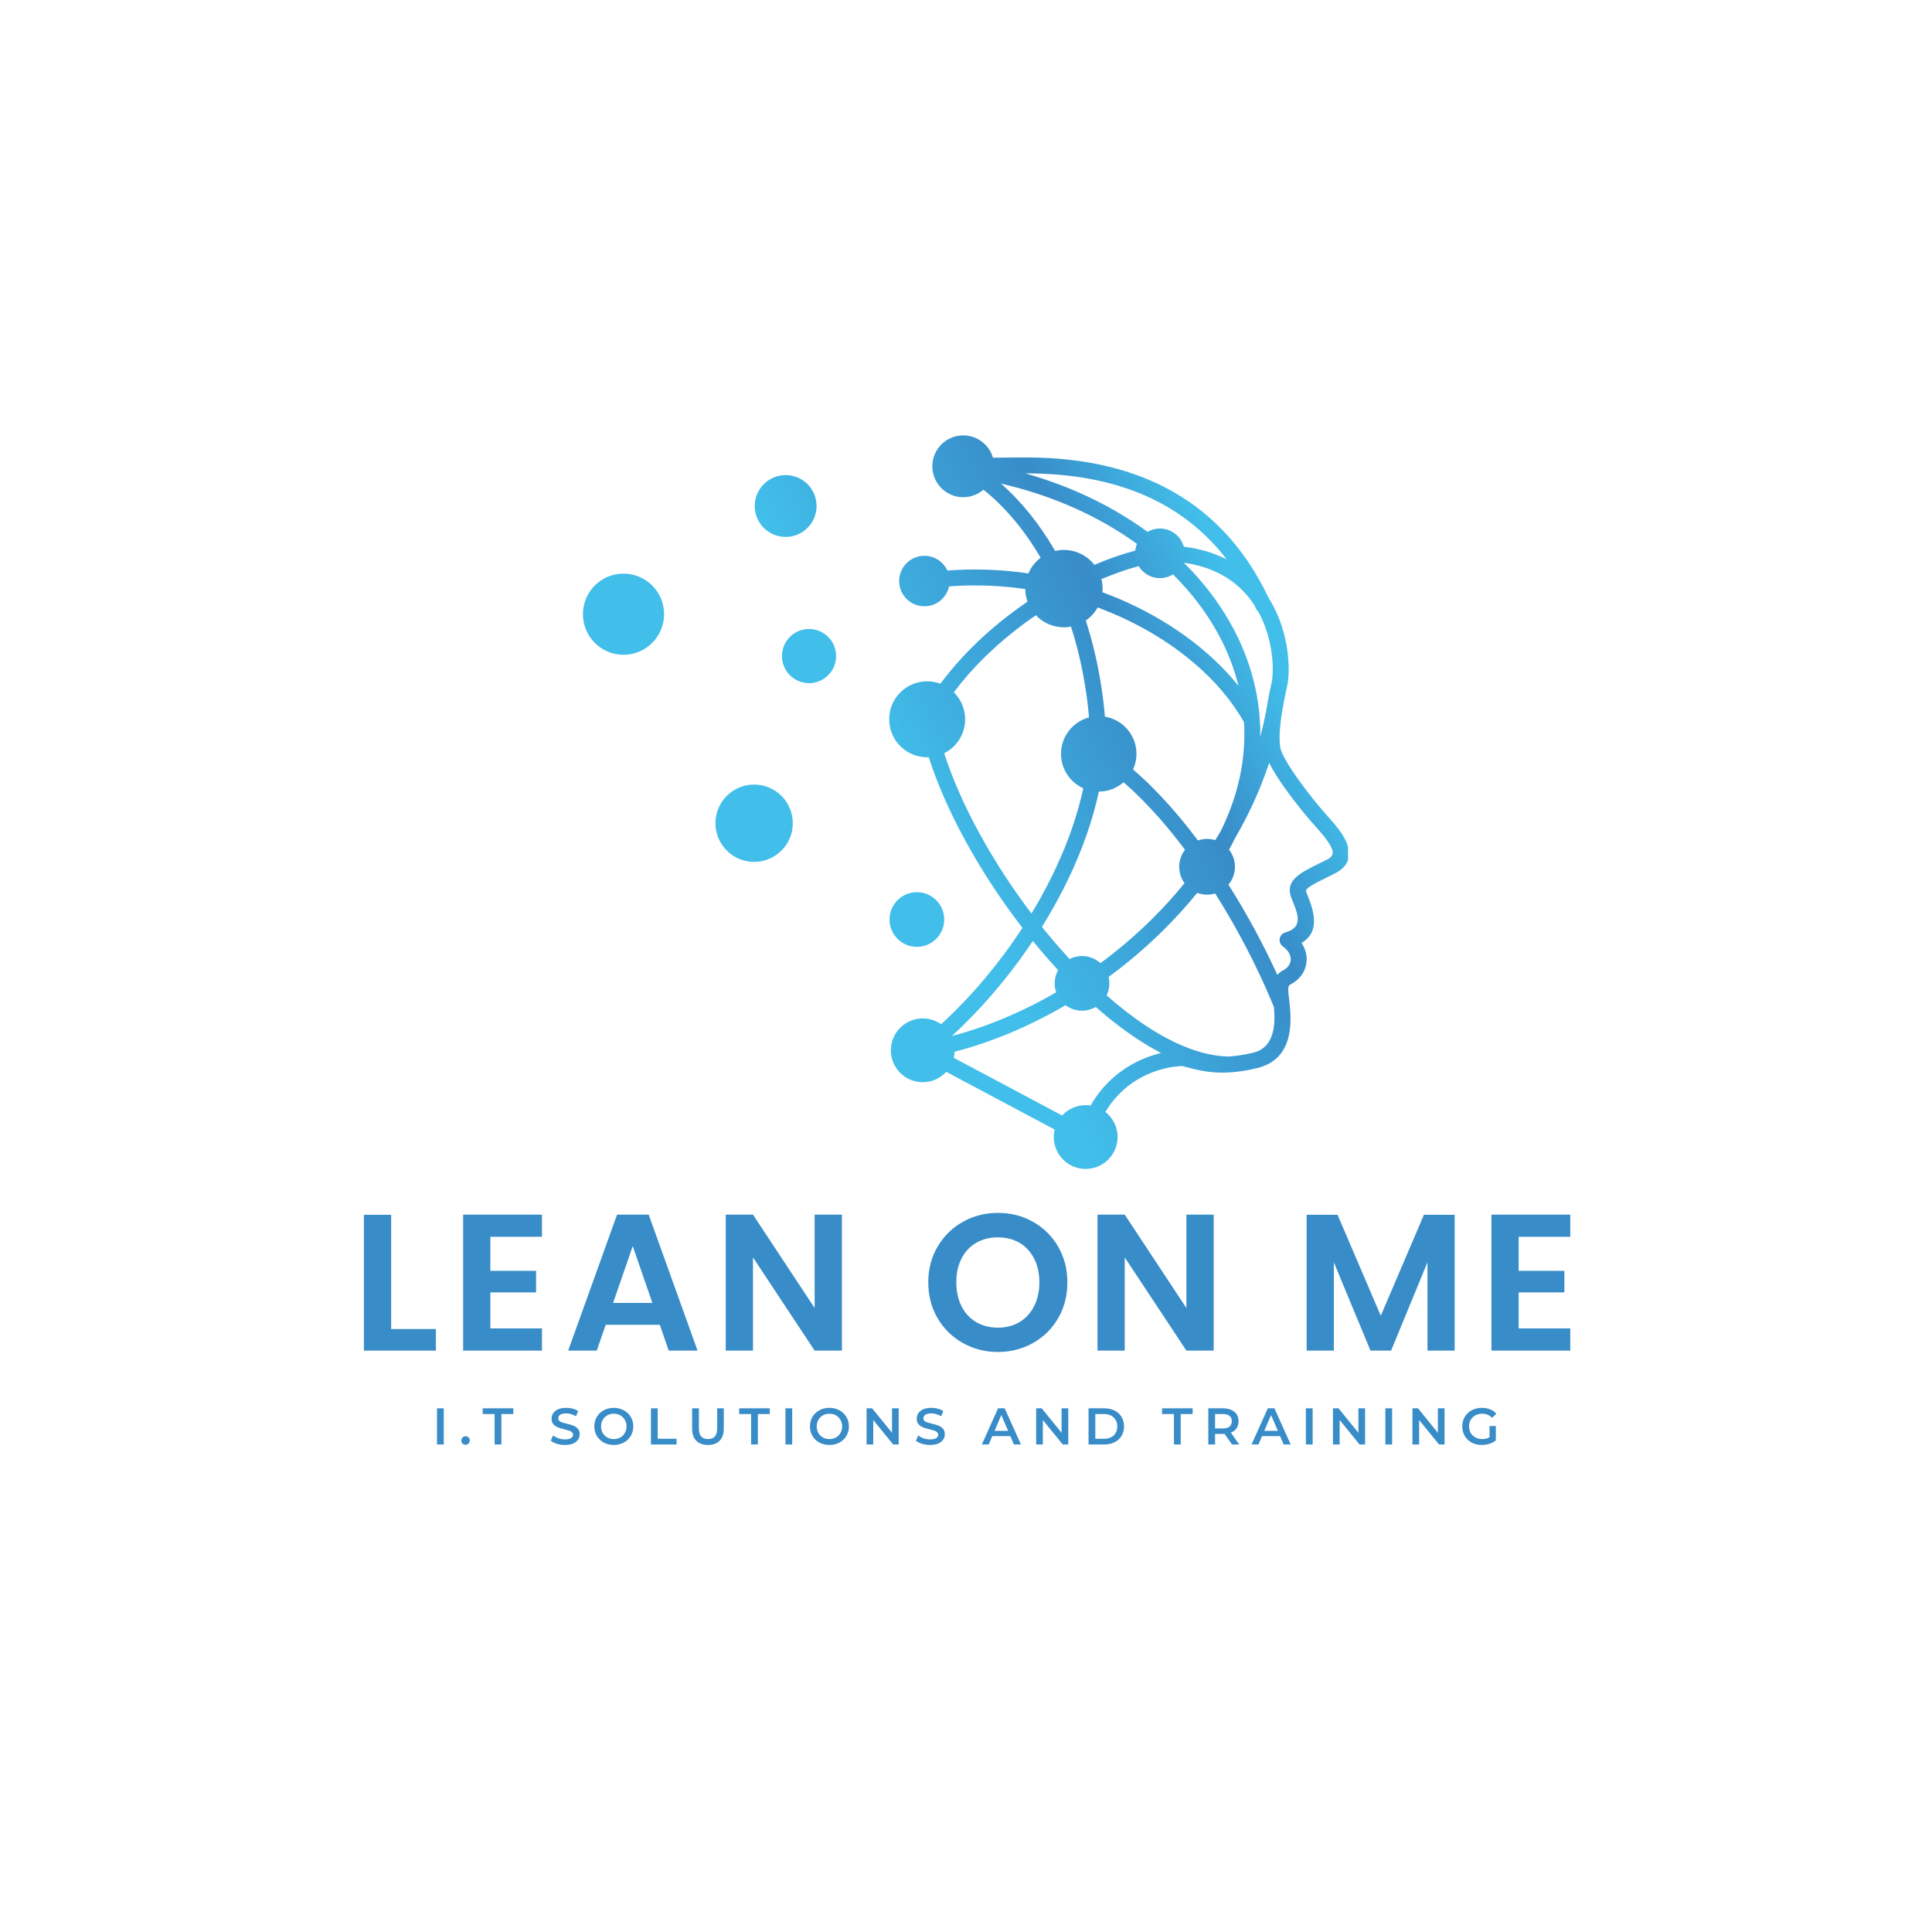 <svg xmlns="http://www.w3.org/2000/svg" xmlns:xlink="http://www.w3.org/1999/xlink" width="500" zoomAndPan="magnify" viewBox="0 0 375 375" height="500" preserveAspectRatio="xMidYMid meet" version="1.0"><defs><g/><clipPath id="d26a895211"><path d="M 113.148 84.48 L 261.648 84.48 L 261.648 226.98 L 113.148 226.98 Z M 113.148 84.48 " clip-rule="nonzero"/></clipPath><clipPath id="eb9697334c"><path d="M 152.496 92.215 C 155.812 92.215 158.496 94.902 158.496 98.215 C 158.496 101.531 155.812 104.219 152.496 104.219 C 149.18 104.219 146.492 101.531 146.492 98.215 C 146.492 94.902 149.18 92.215 152.496 92.215 Z M 157.031 122.086 C 159.934 122.086 162.289 124.441 162.289 127.344 C 162.289 130.246 159.934 132.602 157.031 132.602 C 154.129 132.602 151.777 130.246 151.777 127.344 C 151.777 124.441 154.129 122.086 157.031 122.086 Z M 121.02 111.34 C 125.371 111.34 128.898 114.867 128.898 119.215 C 128.898 123.566 125.371 127.094 121.02 127.094 C 116.672 127.094 113.148 123.566 113.148 119.215 C 113.148 114.867 116.672 111.34 121.02 111.34 Z M 177.965 173.172 C 175.035 173.172 172.66 175.547 172.66 178.477 C 172.66 181.406 175.035 183.781 177.965 183.781 C 180.895 183.781 183.273 181.406 183.273 178.477 C 183.273 175.547 180.895 173.172 177.965 173.172 Z M 146.375 152.281 C 150.523 152.281 153.883 155.645 153.883 159.789 C 153.883 163.934 150.523 167.293 146.375 167.293 C 142.23 167.293 138.871 163.934 138.871 159.789 C 138.871 155.645 142.23 152.281 146.375 152.281 Z M 221.02 109.887 C 218.75 110.492 216.312 111.34 213.785 112.41 C 213.934 113 214.012 113.617 214.012 114.25 C 214.012 114.488 214.004 114.723 213.98 114.953 C 214.211 115.035 214.441 115.121 214.668 115.211 C 215.488 115.52 216.297 115.844 217.09 116.18 C 226.793 120.281 234.914 126.301 240.391 133.121 C 239.555 129.723 238.27 126.43 236.586 123.289 C 234.312 119.055 231.309 115.086 227.684 111.488 C 226.941 111.949 226.074 112.215 225.141 112.215 C 223.395 112.215 221.859 111.281 221.02 109.887 Z M 194.297 93.871 C 198.289 97.383 201.836 101.809 204.805 106.938 C 205.352 106.812 205.922 106.746 206.508 106.746 C 208.91 106.746 211.051 107.875 212.426 109.637 C 215.191 108.453 217.867 107.523 220.359 106.867 C 220.406 106.41 220.523 105.977 220.688 105.57 C 219.871 104.98 219.039 104.406 218.184 103.844 C 211.441 99.438 203.523 96.039 194.777 93.984 Z M 200.207 177.309 C 201.438 175.277 202.598 173.207 203.664 171.102 C 204.152 170.145 204.621 169.18 205.066 168.211 C 207.379 163.219 209.172 158.094 210.262 153.004 C 207.715 151.855 205.941 149.297 205.941 146.324 C 205.941 142.934 208.242 140.086 211.367 139.25 C 211.332 138.75 211.289 138.254 211.238 137.762 C 210.812 133.75 210.117 129.871 209.18 126.172 C 209.094 125.832 209.008 125.496 208.918 125.16 C 208.598 123.965 208.254 122.785 207.883 121.629 C 207.438 121.715 206.977 121.758 206.508 121.758 C 204.363 121.758 202.43 120.859 201.062 119.418 C 200.75 119.629 200.441 119.848 200.129 120.066 C 199.73 120.344 199.336 120.633 198.941 120.918 C 193.82 124.68 189 129.211 185.148 134.379 C 186.496 135.715 187.332 137.566 187.332 139.613 C 187.332 142.496 185.676 144.992 183.266 146.203 L 183.289 146.281 C 186.531 156.27 192.695 167.414 200.207 177.309 Z M 235.887 163.07 C 236.258 162.48 236.617 161.883 236.969 161.281 C 239.215 156.715 240.594 152.152 241.191 147.676 C 241.426 145.883 241.539 144.102 241.531 142.336 C 241.527 141.621 241.508 140.906 241.465 140.199 C 241.164 139.66 240.848 139.129 240.512 138.598 C 235.551 130.738 226.793 123.633 215.891 119.027 C 214.965 118.633 214.02 118.262 213.062 117.906 C 212.496 118.918 211.703 119.789 210.75 120.441 C 211.402 122.465 211.984 124.547 212.488 126.68 C 213.023 128.949 213.473 131.273 213.828 133.652 C 214.02 134.898 214.176 136.16 214.312 137.434 C 214.371 137.988 214.418 138.543 214.457 139.098 C 217.934 139.668 220.586 142.684 220.586 146.324 C 220.586 147.402 220.352 148.43 219.93 149.355 C 222.367 151.445 224.797 153.875 227.184 156.566 C 228.34 157.875 229.492 159.25 230.625 160.676 C 231.262 161.477 231.895 162.297 232.523 163.129 C 233.078 162.938 233.672 162.832 234.293 162.832 C 234.848 162.832 235.383 162.914 235.887 163.07 Z M 205.379 188.297 C 204.625 187.48 203.875 186.648 203.137 185.801 C 202.297 184.844 201.473 183.863 200.656 182.867 L 200.477 182.641 C 200.195 183.059 199.914 183.473 199.633 183.883 C 195.184 190.348 190.066 196.23 184.758 201.09 C 191.375 199.367 198.285 196.496 205.004 192.602 C 204.816 192.059 204.715 191.477 204.715 190.871 C 204.715 189.938 204.957 189.059 205.379 188.297 Z M 230.008 164.938 C 228.363 162.75 226.684 160.68 224.984 158.746 C 222.703 156.164 220.391 153.836 218.082 151.836 C 216.801 152.957 215.121 153.637 213.289 153.645 C 212.055 159.398 209.977 165.168 207.293 170.742 C 207.012 171.328 206.723 171.91 206.426 172.492 C 205.145 175.016 203.738 177.492 202.238 179.906 C 202.445 180.168 202.652 180.426 202.859 180.68 C 203.715 181.727 204.582 182.758 205.461 183.766 C 206.168 184.574 206.879 185.367 207.598 186.148 C 208.324 185.773 209.148 185.562 210.02 185.562 C 211.398 185.562 212.656 186.09 213.598 186.949 C 215.184 185.777 216.746 184.543 218.277 183.25 C 220.059 181.746 221.801 180.16 223.488 178.5 C 225.742 176.277 227.895 173.914 229.918 171.426 C 229.266 170.531 228.883 169.434 228.883 168.242 C 228.883 166.996 229.305 165.852 230.008 164.938 Z M 225.359 204.391 C 221.141 202.195 216.859 199.129 212.688 195.457 C 211.902 195.914 210.992 196.176 210.02 196.176 C 208.824 196.176 207.719 195.777 206.828 195.109 C 199.695 199.277 192.332 202.328 185.293 204.145 C 185.273 204.547 185.219 204.941 185.125 205.32 L 206.168 216.523 C 206.227 216.457 206.289 216.391 206.352 216.328 L 206.355 216.32 C 207.48 215.203 209.023 214.508 210.73 214.508 C 211.051 214.508 211.367 214.535 211.676 214.582 C 215.551 207.879 221.402 205.348 225.359 204.391 Z M 247.266 195.477 C 246.387 193.324 245.434 191.164 244.418 189.008 C 242.312 184.547 239.941 180.117 237.375 175.875 C 236.875 175.051 236.371 174.234 235.859 173.422 C 235.363 173.574 234.836 173.652 234.293 173.652 C 233.617 173.652 232.973 173.527 232.375 173.305 C 230.262 175.91 228.012 178.379 225.652 180.707 C 223.93 182.406 222.145 184.031 220.316 185.574 C 218.641 186.992 216.926 188.34 215.18 189.621 C 215.277 190.023 215.328 190.441 215.328 190.871 C 215.328 191.707 215.133 192.5 214.785 193.203 C 219.906 197.719 225.152 201.238 230.164 203.238 C 232.645 204.227 235.066 204.84 237.391 205.02 C 237.707 205.047 238.02 205.062 238.332 205.07 C 239.75 205 241.363 204.781 243.227 204.336 C 247.488 203.316 247.559 198.633 247.266 195.477 Z M 246.34 148.066 C 245.121 151.758 243.629 155.305 241.902 158.699 C 241.211 160.055 240.484 161.391 239.723 162.695 C 239.355 163.438 238.969 164.18 238.562 164.918 C 239.277 165.836 239.703 166.992 239.703 168.242 C 239.703 169.566 239.23 170.777 238.441 171.715 L 238.461 171.75 C 241.988 177.316 245.207 183.262 247.938 189.238 C 248.406 188.668 248.887 188.426 248.977 188.387 C 249.508 188.113 249.895 187.777 250.148 187.41 C 250.387 187.066 250.512 186.688 250.531 186.305 C 250.551 185.902 250.457 185.48 250.254 185.078 C 250.004 184.582 249.594 184.117 249.035 183.727 C 248.742 183.523 248.516 183.219 248.418 182.844 C 248.207 182.02 248.699 181.176 249.527 180.961 C 252.004 180.316 252.109 178.684 251.723 177.195 C 251.523 176.438 251.207 175.656 250.941 174.992 C 250.816 174.684 250.699 174.395 250.598 174.117 C 249.426 170.867 252.371 169.418 256.043 167.605 C 256.57 167.348 257.117 167.078 257.68 166.789 C 258.645 166.293 258.828 165.645 258.582 164.926 C 258.152 163.68 256.926 162.176 255.543 160.648 C 253.801 158.723 251.398 155.793 249.398 152.98 C 248.164 151.242 247.066 149.523 246.34 148.07 Z M 238.109 108.578 C 234.32 103.656 229.859 100.059 224.992 97.496 C 217.34 93.469 208.652 91.969 199.957 91.887 C 199.75 91.883 199.422 91.883 199.004 91.883 C 206.727 94.055 213.77 97.258 219.879 101.254 C 220.855 101.891 221.809 102.551 222.738 103.23 C 223.445 102.824 224.266 102.586 225.141 102.586 C 227.352 102.586 229.215 104.078 229.777 106.109 C 230.766 106.23 231.703 106.395 232.602 106.602 C 234.656 107.07 236.484 107.746 238.109 108.578 Z M 244.234 118.727 C 244.059 118.582 243.914 118.395 243.812 118.172 C 243.707 117.945 243.605 117.719 243.5 117.496 C 243.246 117.109 242.98 116.73 242.699 116.355 C 240.391 113.32 236.941 110.766 231.91 109.617 L 231.641 109.555 C 231.047 109.43 230.43 109.316 229.793 109.227 C 230.457 109.887 231.102 110.555 231.727 111.234 C 234.742 114.523 237.293 118.078 239.309 121.836 C 242.25 127.32 244.055 133.238 244.508 139.387 C 244.598 140.586 244.637 141.793 244.621 143.012 C 245.039 141.43 245.406 139.82 245.719 138.188 C 245.805 137.738 245.887 137.293 245.961 136.84 L 245.98 136.73 L 245.988 136.672 L 246 136.617 L 246.09 136.066 C 246.098 136.008 246.113 135.945 246.125 135.891 C 246.414 134.316 246.688 133.129 246.766 132.785 C 246.77 132.758 246.777 132.727 246.781 132.699 C 246.875 132.289 246.949 131.789 246.992 131.211 C 247.027 130.793 247.043 130.332 247.043 129.84 C 247.039 126.789 246.348 122.578 244.234 118.727 Z M 179.426 107.879 C 181.402 107.879 183.109 109.051 183.883 110.738 C 184.551 110.688 185.215 110.648 185.879 110.617 C 190.57 110.395 195.168 110.648 199.605 111.301 C 200.125 110.086 200.953 109.039 201.988 108.258 C 198.875 102.93 195.121 98.441 190.891 95.047 C 189.836 95.961 188.465 96.508 186.965 96.508 C 183.648 96.508 180.965 93.824 180.965 90.512 C 180.965 87.195 183.648 84.512 186.965 84.512 C 189.695 84.512 192 86.336 192.727 88.836 C 195.793 88.801 199.062 88.789 199.98 88.797 C 209.129 88.883 218.301 90.48 226.434 94.758 C 234.398 98.953 241.332 105.691 246.238 116.055 C 246.402 116.305 246.555 116.562 246.703 116.82 C 249.289 121.305 250.129 126.273 250.133 129.836 C 250.133 131.266 250.004 132.488 249.797 133.387 C 249.789 133.422 249.781 133.453 249.773 133.484 C 249.699 133.793 249.434 134.934 249.156 136.43 C 249.152 136.469 249.148 136.508 249.141 136.551 C 249.031 137.234 248.914 137.914 248.785 138.59 C 248.379 141.273 248.125 144.297 248.703 145.789 C 249.238 147.176 250.465 149.141 251.918 151.188 C 253.863 153.922 256.172 156.742 257.828 158.574 C 259.457 160.371 260.918 162.195 261.512 163.918 C 262.285 166.168 261.812 168.137 259.098 169.539 C 258.531 169.828 257.961 170.109 257.414 170.379 C 255.117 171.512 253.273 172.418 253.508 173.062 C 253.582 173.273 253.695 173.547 253.812 173.844 C 254.109 174.582 254.461 175.453 254.711 176.418 C 255.34 178.836 255.32 181.438 252.629 183.027 C 252.773 183.242 252.902 183.461 253.016 183.688 C 253.457 184.566 253.664 185.512 253.621 186.449 C 253.574 187.402 253.27 188.336 252.691 189.168 C 252.145 189.957 251.363 190.645 250.336 191.164 L 250.285 191.188 C 250.285 191.188 249.992 191.297 250.055 192.535 C 250.066 192.734 250.117 193.141 250.176 193.633 C 250.641 197.41 251.633 205.5 243.941 207.34 C 239.605 208.375 236.48 208.328 234.008 207.957 C 232.637 207.75 231.469 207.441 230.406 207.16 C 230.086 207.078 229.777 206.996 229.438 206.914 C 229.176 206.922 228.621 206.949 227.855 207.055 C 227.023 207.172 225.945 207.383 224.738 207.766 C 221.555 208.781 217.465 210.992 214.543 215.828 C 214.738 215.98 214.926 216.145 215.102 216.324 L 215.105 216.324 L 215.109 216.328 C 216.227 217.449 216.922 218.996 216.922 220.699 C 216.922 222.402 216.227 223.949 215.109 225.07 L 215.102 225.078 C 213.98 226.199 212.434 226.891 210.73 226.891 C 209.023 226.891 207.477 226.199 206.355 225.078 L 206.352 225.07 C 205.23 223.953 204.539 222.406 204.539 220.699 C 204.539 220.199 204.598 219.711 204.711 219.246 L 183.672 208.043 C 183.609 208.109 183.547 208.172 183.484 208.238 L 183.48 208.242 C 182.355 209.363 180.809 210.055 179.109 210.055 C 177.402 210.055 175.855 209.363 174.734 208.242 L 174.73 208.238 C 173.609 207.117 172.914 205.57 172.914 203.867 C 172.914 202.16 173.609 200.613 174.73 199.492 L 174.734 199.484 C 175.855 198.367 177.402 197.672 179.109 197.672 C 180.43 197.672 181.66 198.09 182.672 198.805 C 188.367 193.594 193.836 187.164 198.453 180.094 C 192.016 171.762 186.48 162.48 182.754 153.641 C 181.805 151.383 180.969 149.156 180.27 146.977 C 180.168 146.98 180.066 146.984 179.961 146.984 C 175.891 146.984 172.59 143.684 172.59 139.613 C 172.59 135.543 175.891 132.242 179.961 132.242 C 180.867 132.242 181.738 132.406 182.539 132.707 C 183.156 131.875 183.793 131.059 184.453 130.262 C 187.762 126.246 191.602 122.648 195.652 119.523 C 196.543 118.836 197.441 118.176 198.352 117.535 C 198.711 117.277 199.074 117.027 199.438 116.777 C 199.164 116.016 199.012 115.191 199.004 114.336 C 194.688 113.711 190.215 113.488 185.652 113.727 C 185.176 113.75 184.695 113.781 184.215 113.816 C 183.738 116.023 181.777 117.68 179.426 117.68 C 176.719 117.68 174.523 115.484 174.523 112.777 C 174.523 110.07 176.719 107.879 179.426 107.879 Z M 179.426 107.879 " clip-rule="evenodd"/></clipPath><linearGradient x1="-587.406" gradientTransform="matrix(0.022, 0, 0, 0.022, 113.147, 84.511)" y1="5293.805" x2="7313.419" gradientUnits="userSpaceOnUse" y2="1181.581" id="0762682e55"><stop stop-opacity="1" stop-color="rgb(25.49%, 74.509%, 91.759%)" offset="0"/><stop stop-opacity="1" stop-color="rgb(25.49%, 74.509%, 91.759%)" offset="0.25"/><stop stop-opacity="1" stop-color="rgb(25.49%, 74.509%, 91.759%)" offset="0.333"/><stop stop-opacity="1" stop-color="rgb(25.49%, 74.509%, 91.759%)" offset="0.375"/><stop stop-opacity="1" stop-color="rgb(25.49%, 74.509%, 91.759%)" offset="0.438"/><stop stop-opacity="1" stop-color="rgb(25.49%, 74.509%, 91.759%)" offset="0.453"/><stop stop-opacity="1" stop-color="rgb(25.436%, 74.216%, 91.56%)" offset="0.457"/><stop stop-opacity="1" stop-color="rgb(25.385%, 73.924%, 91.362%)" offset="0.461"/><stop stop-opacity="1" stop-color="rgb(25.331%, 73.627%, 91.159%)" offset="0.465"/><stop stop-opacity="1" stop-color="rgb(25.278%, 73.331%, 90.958%)" offset="0.469"/><stop stop-opacity="1" stop-color="rgb(25.223%, 73.033%, 90.755%)" offset="0.473"/><stop stop-opacity="1" stop-color="rgb(25.169%, 72.736%, 90.553%)" offset="0.477"/><stop stop-opacity="1" stop-color="rgb(25.116%, 72.438%, 90.35%)" offset="0.48"/><stop stop-opacity="1" stop-color="rgb(25.063%, 72.141%, 90.149%)" offset="0.484"/><stop stop-opacity="1" stop-color="rgb(25.009%, 71.843%, 89.946%)" offset="0.488"/><stop stop-opacity="1" stop-color="rgb(24.956%, 71.547%, 89.745%)" offset="0.492"/><stop stop-opacity="1" stop-color="rgb(24.902%, 71.249%, 89.543%)" offset="0.496"/><stop stop-opacity="1" stop-color="rgb(24.849%, 70.952%, 89.342%)" offset="0.5"/><stop stop-opacity="1" stop-color="rgb(24.796%, 70.654%, 89.139%)" offset="0.504"/><stop stop-opacity="1" stop-color="rgb(24.742%, 70.357%, 88.937%)" offset="0.508"/><stop stop-opacity="1" stop-color="rgb(24.689%, 70.059%, 88.734%)" offset="0.512"/><stop stop-opacity="1" stop-color="rgb(24.635%, 69.763%, 88.533%)" offset="0.516"/><stop stop-opacity="1" stop-color="rgb(24.582%, 69.466%, 88.33%)" offset="0.52"/><stop stop-opacity="1" stop-color="rgb(24.529%, 69.168%, 88.129%)" offset="0.523"/><stop stop-opacity="1" stop-color="rgb(24.474%, 68.871%, 87.926%)" offset="0.527"/><stop stop-opacity="1" stop-color="rgb(24.42%, 68.573%, 87.724%)" offset="0.531"/><stop stop-opacity="1" stop-color="rgb(24.367%, 68.275%, 87.521%)" offset="0.535"/><stop stop-opacity="1" stop-color="rgb(24.313%, 67.979%, 87.32%)" offset="0.539"/><stop stop-opacity="1" stop-color="rgb(24.26%, 67.682%, 87.117%)" offset="0.543"/><stop stop-opacity="1" stop-color="rgb(24.207%, 67.384%, 86.916%)" offset="0.547"/><stop stop-opacity="1" stop-color="rgb(24.153%, 67.087%, 86.713%)" offset="0.551"/><stop stop-opacity="1" stop-color="rgb(24.1%, 66.789%, 86.511%)" offset="0.555"/><stop stop-opacity="1" stop-color="rgb(24.046%, 66.492%, 86.31%)" offset="0.559"/><stop stop-opacity="1" stop-color="rgb(23.993%, 66.196%, 86.108%)" offset="0.562"/><stop stop-opacity="1" stop-color="rgb(23.94%, 65.898%, 85.905%)" offset="0.566"/><stop stop-opacity="1" stop-color="rgb(23.886%, 65.601%, 85.704%)" offset="0.57"/><stop stop-opacity="1" stop-color="rgb(23.833%, 65.303%, 85.501%)" offset="0.574"/><stop stop-opacity="1" stop-color="rgb(23.779%, 65.005%, 85.3%)" offset="0.578"/><stop stop-opacity="1" stop-color="rgb(23.724%, 64.708%, 85.097%)" offset="0.582"/><stop stop-opacity="1" stop-color="rgb(23.671%, 64.412%, 84.895%)" offset="0.586"/><stop stop-opacity="1" stop-color="rgb(23.618%, 64.114%, 84.692%)" offset="0.59"/><stop stop-opacity="1" stop-color="rgb(23.564%, 63.817%, 84.491%)" offset="0.594"/><stop stop-opacity="1" stop-color="rgb(23.511%, 63.519%, 84.288%)" offset="0.598"/><stop stop-opacity="1" stop-color="rgb(23.457%, 63.222%, 84.087%)" offset="0.602"/><stop stop-opacity="1" stop-color="rgb(23.404%, 62.924%, 83.884%)" offset="0.605"/><stop stop-opacity="1" stop-color="rgb(23.351%, 62.628%, 83.682%)" offset="0.609"/><stop stop-opacity="1" stop-color="rgb(23.297%, 62.331%, 83.479%)" offset="0.613"/><stop stop-opacity="1" stop-color="rgb(23.244%, 62.033%, 83.278%)" offset="0.617"/><stop stop-opacity="1" stop-color="rgb(23.19%, 61.736%, 83.076%)" offset="0.621"/><stop stop-opacity="1" stop-color="rgb(23.137%, 61.438%, 82.875%)" offset="0.625"/><stop stop-opacity="1" stop-color="rgb(23.083%, 61.14%, 82.672%)" offset="0.629"/><stop stop-opacity="1" stop-color="rgb(23.03%, 60.844%, 82.471%)" offset="0.633"/><stop stop-opacity="1" stop-color="rgb(22.975%, 60.547%, 82.268%)" offset="0.637"/><stop stop-opacity="1" stop-color="rgb(22.922%, 60.249%, 82.066%)" offset="0.641"/><stop stop-opacity="1" stop-color="rgb(22.868%, 59.952%, 81.863%)" offset="0.645"/><stop stop-opacity="1" stop-color="rgb(22.815%, 59.654%, 81.662%)" offset="0.648"/><stop stop-opacity="1" stop-color="rgb(22.762%, 59.357%, 81.459%)" offset="0.652"/><stop stop-opacity="1" stop-color="rgb(22.708%, 59.061%, 81.258%)" offset="0.656"/><stop stop-opacity="1" stop-color="rgb(22.655%, 58.763%, 81.055%)" offset="0.66"/><stop stop-opacity="1" stop-color="rgb(22.601%, 58.466%, 80.853%)" offset="0.664"/><stop stop-opacity="1" stop-color="rgb(22.548%, 58.168%, 80.65%)" offset="0.668"/><stop stop-opacity="1" stop-color="rgb(22.495%, 57.87%, 80.449%)" offset="0.672"/><stop stop-opacity="1" stop-color="rgb(22.441%, 57.573%, 80.246%)" offset="0.676"/><stop stop-opacity="1" stop-color="rgb(22.388%, 57.277%, 80.045%)" offset="0.68"/><stop stop-opacity="1" stop-color="rgb(22.333%, 56.979%, 79.842%)" offset="0.684"/><stop stop-opacity="1" stop-color="rgb(22.279%, 56.682%, 79.64%)" offset="0.688"/><stop stop-opacity="1" stop-color="rgb(22.226%, 56.384%, 79.439%)" offset="0.691"/><stop stop-opacity="1" stop-color="rgb(22.173%, 56.087%, 79.237%)" offset="0.695"/><stop stop-opacity="1" stop-color="rgb(22.119%, 55.789%, 79.034%)" offset="0.699"/><stop stop-opacity="1" stop-color="rgb(22.066%, 55.493%, 78.833%)" offset="0.703"/><stop stop-opacity="1" stop-color="rgb(22.012%, 55.197%, 78.632%)" offset="0.707"/><stop stop-opacity="1" stop-color="rgb(21.959%, 54.901%, 78.43%)" offset="0.711"/><stop stop-opacity="1" stop-color="rgb(22.069%, 55.507%, 78.842%)" offset="0.715"/><stop stop-opacity="1" stop-color="rgb(22.179%, 56.114%, 79.256%)" offset="0.719"/><stop stop-opacity="1" stop-color="rgb(22.287%, 56.72%, 79.668%)" offset="0.723"/><stop stop-opacity="1" stop-color="rgb(22.397%, 57.327%, 80.08%)" offset="0.727"/><stop stop-opacity="1" stop-color="rgb(22.505%, 57.933%, 80.492%)" offset="0.73"/><stop stop-opacity="1" stop-color="rgb(22.615%, 58.54%, 80.904%)" offset="0.734"/><stop stop-opacity="1" stop-color="rgb(22.723%, 59.146%, 81.316%)" offset="0.738"/><stop stop-opacity="1" stop-color="rgb(22.833%, 59.752%, 81.728%)" offset="0.742"/><stop stop-opacity="1" stop-color="rgb(22.942%, 60.358%, 82.14%)" offset="0.746"/><stop stop-opacity="1" stop-color="rgb(23.051%, 60.965%, 82.553%)" offset="0.75"/><stop stop-opacity="1" stop-color="rgb(23.16%, 61.571%, 82.965%)" offset="0.754"/><stop stop-opacity="1" stop-color="rgb(23.27%, 62.178%, 83.377%)" offset="0.758"/><stop stop-opacity="1" stop-color="rgb(23.378%, 62.784%, 83.789%)" offset="0.762"/><stop stop-opacity="1" stop-color="rgb(23.488%, 63.391%, 84.201%)" offset="0.766"/><stop stop-opacity="1" stop-color="rgb(23.596%, 63.997%, 84.613%)" offset="0.77"/><stop stop-opacity="1" stop-color="rgb(23.706%, 64.603%, 85.025%)" offset="0.773"/><stop stop-opacity="1" stop-color="rgb(23.814%, 65.208%, 85.437%)" offset="0.777"/><stop stop-opacity="1" stop-color="rgb(23.924%, 65.816%, 85.851%)" offset="0.781"/><stop stop-opacity="1" stop-color="rgb(24.033%, 66.422%, 86.263%)" offset="0.785"/><stop stop-opacity="1" stop-color="rgb(24.142%, 67.029%, 86.674%)" offset="0.789"/><stop stop-opacity="1" stop-color="rgb(24.251%, 67.635%, 87.086%)" offset="0.793"/><stop stop-opacity="1" stop-color="rgb(24.361%, 68.242%, 87.498%)" offset="0.797"/><stop stop-opacity="1" stop-color="rgb(24.469%, 68.848%, 87.91%)" offset="0.801"/><stop stop-opacity="1" stop-color="rgb(24.579%, 69.453%, 88.322%)" offset="0.805"/><stop stop-opacity="1" stop-color="rgb(24.687%, 70.059%, 88.734%)" offset="0.809"/><stop stop-opacity="1" stop-color="rgb(24.797%, 70.667%, 89.146%)" offset="0.812"/><stop stop-opacity="1" stop-color="rgb(24.905%, 71.272%, 89.558%)" offset="0.816"/><stop stop-opacity="1" stop-color="rgb(25.015%, 71.88%, 89.972%)" offset="0.82"/><stop stop-opacity="1" stop-color="rgb(25.124%, 72.485%, 90.384%)" offset="0.824"/><stop stop-opacity="1" stop-color="rgb(25.233%, 73.091%, 90.796%)" offset="0.828"/><stop stop-opacity="1" stop-color="rgb(25.342%, 73.697%, 91.208%)" offset="0.832"/><stop stop-opacity="1" stop-color="rgb(25.452%, 74.304%, 91.62%)" offset="0.836"/><stop stop-opacity="1" stop-color="rgb(25.47%, 74.406%, 91.689%)" offset="0.844"/><stop stop-opacity="1" stop-color="rgb(25.49%, 74.509%, 91.759%)" offset="0.875"/><stop stop-opacity="1" stop-color="rgb(25.49%, 74.509%, 91.759%)" offset="1"/></linearGradient></defs><g clip-path="url(#d26a895211)"><g clip-path="url(#eb9697334c)"><path fill="url(#0762682e55)" d="M 113.148 84.512 L 113.148 226.891 L 261.648 226.891 L 261.648 84.512 Z M 113.148 84.512 " fill-rule="nonzero"/></g></g><g fill="#388cc8" fill-opacity="1"><g transform="translate(68.029, 262.152)"><g><path d="M 7.891 -4.188 L 16.578 -4.188 L 16.578 0 L 2.609 0 L 2.609 -26.359 L 7.891 -26.359 Z M 7.891 -4.188 "/></g></g></g><g fill="#388cc8" fill-opacity="1"><g transform="translate(87.287, 262.152)"><g><path d="M 7.891 -22.094 L 7.891 -15.484 L 16.766 -15.484 L 16.766 -11.297 L 7.891 -11.297 L 7.891 -4.312 L 17.906 -4.312 L 17.906 0 L 2.609 0 L 2.609 -26.391 L 17.906 -26.391 L 17.906 -22.094 Z M 7.891 -22.094 "/></g></g></g><g fill="#388cc8" fill-opacity="1"><g transform="translate(109.3, 262.152)"><g><path d="M 18.766 -5.016 L 8.266 -5.016 L 6.531 0 L 0.984 0 L 10.469 -26.391 L 16.609 -26.391 L 26.094 0 L 20.5 0 Z M 17.328 -9.25 L 13.516 -20.281 L 9.703 -9.25 Z M 17.328 -9.25 "/></g></g></g><g fill="#388cc8" fill-opacity="1"><g transform="translate(138.261, 262.152)"><g><path d="M 25.156 0 L 19.859 0 L 7.891 -18.094 L 7.891 0 L 2.609 0 L 2.609 -26.391 L 7.891 -26.391 L 19.859 -8.266 L 19.859 -26.391 L 25.156 -26.391 Z M 25.156 0 "/></g></g></g><g fill="#388cc8" fill-opacity="1"><g transform="translate(167.939, 262.152)"><g/></g></g><g fill="#388cc8" fill-opacity="1"><g transform="translate(178.851, 262.152)"><g><path d="M 14.844 0.266 C 12.375 0.266 10.109 -0.312 8.047 -1.469 C 5.984 -2.625 4.348 -4.227 3.141 -6.281 C 1.93 -8.332 1.328 -10.656 1.328 -13.25 C 1.328 -15.82 1.93 -18.133 3.141 -20.188 C 4.348 -22.238 5.984 -23.844 8.047 -25 C 10.109 -26.156 12.375 -26.734 14.844 -26.734 C 17.332 -26.734 19.602 -26.156 21.656 -25 C 23.707 -23.844 25.332 -22.238 26.531 -20.188 C 27.727 -18.133 28.328 -15.82 28.328 -13.25 C 28.328 -10.656 27.727 -8.332 26.531 -6.281 C 25.332 -4.227 23.703 -2.625 21.641 -1.469 C 19.578 -0.312 17.312 0.266 14.844 0.266 Z M 14.844 -4.453 C 16.426 -4.453 17.82 -4.812 19.031 -5.531 C 20.238 -6.25 21.18 -7.273 21.859 -8.609 C 22.547 -9.941 22.891 -11.488 22.891 -13.25 C 22.891 -15.02 22.547 -16.562 21.859 -17.875 C 21.18 -19.195 20.238 -20.211 19.031 -20.922 C 17.82 -21.629 16.426 -21.984 14.844 -21.984 C 13.258 -21.984 11.852 -21.629 10.625 -20.922 C 9.406 -20.211 8.457 -19.195 7.781 -17.875 C 7.102 -16.562 6.766 -15.02 6.766 -13.25 C 6.766 -11.488 7.102 -9.941 7.781 -8.609 C 8.457 -7.273 9.406 -6.25 10.625 -5.531 C 11.852 -4.812 13.258 -4.453 14.844 -4.453 Z M 14.844 -4.453 "/></g></g></g><g fill="#388cc8" fill-opacity="1"><g transform="translate(210.417, 262.152)"><g><path d="M 25.156 0 L 19.859 0 L 7.891 -18.094 L 7.891 0 L 2.609 0 L 2.609 -26.391 L 7.891 -26.391 L 19.859 -8.266 L 19.859 -26.391 L 25.156 -26.391 Z M 25.156 0 "/></g></g></g><g fill="#388cc8" fill-opacity="1"><g transform="translate(240.096, 262.152)"><g/></g></g><g fill="#388cc8" fill-opacity="1"><g transform="translate(251.008, 262.152)"><g><path d="M 31.344 -26.359 L 31.344 0 L 26.062 0 L 26.062 -17.141 L 19 0 L 15 0 L 7.891 -17.141 L 7.891 0 L 2.609 0 L 2.609 -26.359 L 8.609 -26.359 L 17 -6.766 L 25.375 -26.359 Z M 31.344 -26.359 "/></g></g></g><g fill="#388cc8" fill-opacity="1"><g transform="translate(286.879, 262.152)"><g><path d="M 7.891 -22.094 L 7.891 -15.484 L 16.766 -15.484 L 16.766 -11.297 L 7.891 -11.297 L 7.891 -4.312 L 17.906 -4.312 L 17.906 0 L 2.609 0 L 2.609 -26.391 L 17.906 -26.391 L 17.906 -22.094 Z M 7.891 -22.094 "/></g></g></g><g fill="#388cc8" fill-opacity="1"><g transform="translate(83.884, 280.37)"><g><path d="M 0.938 -7.016 L 2.25 -7.016 L 2.25 0 L 0.938 0 Z M 0.938 -7.016 "/></g></g></g><g fill="#388cc8" fill-opacity="1"><g transform="translate(89.14, 280.37)"><g><path d="M 1.219 0.062 C 0.988 0.062 0.797 -0.016 0.641 -0.172 C 0.484 -0.328 0.406 -0.523 0.406 -0.766 C 0.406 -1.004 0.484 -1.203 0.641 -1.359 C 0.797 -1.516 0.988 -1.594 1.219 -1.594 C 1.457 -1.594 1.656 -1.516 1.812 -1.359 C 1.969 -1.203 2.047 -1.004 2.047 -0.766 C 2.047 -0.523 1.961 -0.328 1.797 -0.172 C 1.641 -0.016 1.445 0.062 1.219 0.062 Z M 1.219 0.062 "/></g></g></g><g fill="#388cc8" fill-opacity="1"><g transform="translate(93.646, 280.37)"><g><path d="M 2.359 -5.906 L 0.047 -5.906 L 0.047 -7.016 L 5.984 -7.016 L 5.984 -5.906 L 3.672 -5.906 L 3.672 0 L 2.359 0 Z M 2.359 -5.906 "/></g></g></g><g fill="#388cc8" fill-opacity="1"><g transform="translate(101.734, 280.37)"><g/></g></g><g fill="#388cc8" fill-opacity="1"><g transform="translate(106.56, 280.37)"><g><path d="M 3.109 0.094 C 2.566 0.094 2.047 0.02 1.547 -0.125 C 1.047 -0.281 0.645 -0.484 0.344 -0.734 L 0.797 -1.75 C 1.086 -1.52 1.441 -1.332 1.859 -1.188 C 2.273 -1.051 2.691 -0.984 3.109 -0.984 C 3.629 -0.984 4.02 -1.066 4.281 -1.234 C 4.539 -1.398 4.672 -1.617 4.672 -1.891 C 4.672 -2.086 4.598 -2.25 4.453 -2.375 C 4.305 -2.508 4.125 -2.613 3.906 -2.688 C 3.688 -2.758 3.383 -2.844 3 -2.938 C 2.469 -3.07 2.035 -3.203 1.703 -3.328 C 1.379 -3.453 1.098 -3.648 0.859 -3.922 C 0.617 -4.191 0.5 -4.555 0.5 -5.016 C 0.5 -5.398 0.602 -5.75 0.812 -6.062 C 1.02 -6.383 1.336 -6.641 1.766 -6.828 C 2.191 -7.016 2.711 -7.109 3.328 -7.109 C 3.754 -7.109 4.172 -7.055 4.578 -6.953 C 4.992 -6.848 5.352 -6.691 5.656 -6.484 L 5.25 -5.484 C 4.938 -5.66 4.613 -5.797 4.281 -5.891 C 3.945 -5.984 3.625 -6.031 3.312 -6.031 C 2.801 -6.031 2.422 -5.941 2.172 -5.766 C 1.922 -5.598 1.797 -5.367 1.797 -5.078 C 1.797 -4.879 1.863 -4.711 2 -4.578 C 2.145 -4.453 2.328 -4.352 2.547 -4.281 C 2.773 -4.207 3.078 -4.125 3.453 -4.031 C 3.973 -3.914 4.398 -3.789 4.734 -3.656 C 5.066 -3.531 5.352 -3.332 5.594 -3.062 C 5.832 -2.801 5.953 -2.441 5.953 -1.984 C 5.953 -1.598 5.844 -1.242 5.625 -0.922 C 5.414 -0.609 5.098 -0.359 4.672 -0.172 C 4.242 0.004 3.723 0.094 3.109 0.094 Z M 3.109 0.094 "/></g></g></g><g fill="#388cc8" fill-opacity="1"><g transform="translate(114.919, 280.37)"><g><path d="M 4.219 0.094 C 3.5 0.094 2.852 -0.055 2.281 -0.359 C 1.707 -0.672 1.254 -1.102 0.922 -1.656 C 0.598 -2.207 0.438 -2.82 0.438 -3.5 C 0.438 -4.188 0.598 -4.805 0.922 -5.359 C 1.254 -5.91 1.707 -6.336 2.281 -6.641 C 2.852 -6.953 3.5 -7.109 4.219 -7.109 C 4.926 -7.109 5.566 -6.953 6.141 -6.641 C 6.723 -6.336 7.176 -5.91 7.5 -5.359 C 7.832 -4.805 8 -4.188 8 -3.5 C 8 -2.812 7.832 -2.191 7.5 -1.641 C 7.176 -1.098 6.723 -0.672 6.141 -0.359 C 5.566 -0.055 4.926 0.094 4.219 0.094 Z M 4.219 -1.047 C 4.688 -1.047 5.109 -1.148 5.484 -1.359 C 5.859 -1.566 6.148 -1.859 6.359 -2.234 C 6.578 -2.609 6.688 -3.031 6.688 -3.5 C 6.688 -3.969 6.578 -4.391 6.359 -4.766 C 6.148 -5.148 5.859 -5.445 5.484 -5.656 C 5.109 -5.863 4.688 -5.969 4.219 -5.969 C 3.75 -5.969 3.328 -5.863 2.953 -5.656 C 2.578 -5.445 2.281 -5.148 2.062 -4.766 C 1.852 -4.391 1.75 -3.969 1.75 -3.5 C 1.75 -3.031 1.852 -2.609 2.062 -2.234 C 2.281 -1.859 2.578 -1.566 2.953 -1.359 C 3.328 -1.148 3.75 -1.047 4.219 -1.047 Z M 4.219 -1.047 "/></g></g></g><g fill="#388cc8" fill-opacity="1"><g transform="translate(125.41, 280.37)"><g><path d="M 0.938 -7.016 L 2.25 -7.016 L 2.25 -1.109 L 5.906 -1.109 L 5.906 0 L 0.938 0 Z M 0.938 -7.016 "/></g></g></g><g fill="#388cc8" fill-opacity="1"><g transform="translate(133.468, 280.37)"><g><path d="M 3.953 0.094 C 2.984 0.094 2.227 -0.176 1.688 -0.719 C 1.145 -1.258 0.875 -2.039 0.875 -3.062 L 0.875 -7.016 L 2.188 -7.016 L 2.188 -3.109 C 2.188 -1.734 2.781 -1.047 3.969 -1.047 C 5.145 -1.047 5.734 -1.734 5.734 -3.109 L 5.734 -7.016 L 7.016 -7.016 L 7.016 -3.062 C 7.016 -2.039 6.742 -1.258 6.203 -0.719 C 5.672 -0.176 4.922 0.094 3.953 0.094 Z M 3.953 0.094 "/></g></g></g><g fill="#388cc8" fill-opacity="1"><g transform="translate(143.428, 280.37)"><g><path d="M 2.359 -5.906 L 0.047 -5.906 L 0.047 -7.016 L 5.984 -7.016 L 5.984 -5.906 L 3.672 -5.906 L 3.672 0 L 2.359 0 Z M 2.359 -5.906 "/></g></g></g><g fill="#388cc8" fill-opacity="1"><g transform="translate(151.517, 280.37)"><g><path d="M 0.938 -7.016 L 2.25 -7.016 L 2.25 0 L 0.938 0 Z M 0.938 -7.016 "/></g></g></g><g fill="#388cc8" fill-opacity="1"><g transform="translate(156.773, 280.37)"><g><path d="M 4.219 0.094 C 3.5 0.094 2.852 -0.055 2.281 -0.359 C 1.707 -0.672 1.254 -1.102 0.922 -1.656 C 0.598 -2.207 0.438 -2.82 0.438 -3.5 C 0.438 -4.188 0.598 -4.805 0.922 -5.359 C 1.254 -5.91 1.707 -6.336 2.281 -6.641 C 2.852 -6.953 3.5 -7.109 4.219 -7.109 C 4.926 -7.109 5.566 -6.953 6.141 -6.641 C 6.723 -6.336 7.176 -5.91 7.5 -5.359 C 7.832 -4.805 8 -4.188 8 -3.5 C 8 -2.812 7.832 -2.191 7.5 -1.641 C 7.176 -1.098 6.723 -0.672 6.141 -0.359 C 5.566 -0.055 4.926 0.094 4.219 0.094 Z M 4.219 -1.047 C 4.688 -1.047 5.109 -1.148 5.484 -1.359 C 5.859 -1.566 6.148 -1.859 6.359 -2.234 C 6.578 -2.609 6.688 -3.031 6.688 -3.5 C 6.688 -3.969 6.578 -4.391 6.359 -4.766 C 6.148 -5.148 5.859 -5.445 5.484 -5.656 C 5.109 -5.863 4.688 -5.969 4.219 -5.969 C 3.75 -5.969 3.328 -5.863 2.953 -5.656 C 2.578 -5.445 2.281 -5.148 2.062 -4.766 C 1.852 -4.391 1.75 -3.969 1.75 -3.5 C 1.75 -3.031 1.852 -2.609 2.062 -2.234 C 2.281 -1.859 2.578 -1.566 2.953 -1.359 C 3.328 -1.148 3.75 -1.047 4.219 -1.047 Z M 4.219 -1.047 "/></g></g></g><g fill="#388cc8" fill-opacity="1"><g transform="translate(167.264, 280.37)"><g><path d="M 7.172 -7.016 L 7.172 0 L 6.094 0 L 2.234 -4.75 L 2.234 0 L 0.938 0 L 0.938 -7.016 L 2.016 -7.016 L 5.875 -2.266 L 5.875 -7.016 Z M 7.172 -7.016 "/></g></g></g><g fill="#388cc8" fill-opacity="1"><g transform="translate(177.434, 280.37)"><g><path d="M 3.109 0.094 C 2.566 0.094 2.047 0.02 1.547 -0.125 C 1.047 -0.281 0.645 -0.484 0.344 -0.734 L 0.797 -1.75 C 1.086 -1.52 1.441 -1.332 1.859 -1.188 C 2.273 -1.051 2.691 -0.984 3.109 -0.984 C 3.629 -0.984 4.02 -1.066 4.281 -1.234 C 4.539 -1.398 4.672 -1.617 4.672 -1.891 C 4.672 -2.086 4.598 -2.25 4.453 -2.375 C 4.305 -2.508 4.125 -2.613 3.906 -2.688 C 3.688 -2.758 3.383 -2.844 3 -2.938 C 2.469 -3.07 2.035 -3.203 1.703 -3.328 C 1.379 -3.453 1.098 -3.648 0.859 -3.922 C 0.617 -4.191 0.5 -4.555 0.5 -5.016 C 0.5 -5.398 0.602 -5.75 0.812 -6.062 C 1.02 -6.383 1.336 -6.641 1.766 -6.828 C 2.191 -7.016 2.711 -7.109 3.328 -7.109 C 3.754 -7.109 4.172 -7.055 4.578 -6.953 C 4.992 -6.848 5.352 -6.691 5.656 -6.484 L 5.25 -5.484 C 4.938 -5.66 4.613 -5.797 4.281 -5.891 C 3.945 -5.984 3.625 -6.031 3.312 -6.031 C 2.801 -6.031 2.422 -5.941 2.172 -5.766 C 1.922 -5.598 1.797 -5.367 1.797 -5.078 C 1.797 -4.879 1.863 -4.711 2 -4.578 C 2.145 -4.453 2.328 -4.352 2.547 -4.281 C 2.773 -4.207 3.078 -4.125 3.453 -4.031 C 3.973 -3.914 4.398 -3.789 4.734 -3.656 C 5.066 -3.531 5.352 -3.332 5.594 -3.062 C 5.832 -2.801 5.953 -2.441 5.953 -1.984 C 5.953 -1.598 5.844 -1.242 5.625 -0.922 C 5.414 -0.609 5.098 -0.359 4.672 -0.172 C 4.242 0.004 3.723 0.094 3.109 0.094 Z M 3.109 0.094 "/></g></g></g><g fill="#388cc8" fill-opacity="1"><g transform="translate(185.793, 280.37)"><g/></g></g><g fill="#388cc8" fill-opacity="1"><g transform="translate(190.619, 280.37)"><g><path d="M 5.484 -1.625 L 1.984 -1.625 L 1.297 0 L -0.047 0 L 3.109 -7.016 L 4.391 -7.016 L 7.547 0 L 6.188 0 Z M 5.062 -2.641 L 3.734 -5.703 L 2.422 -2.641 Z M 5.062 -2.641 "/></g></g></g><g fill="#388cc8" fill-opacity="1"><g transform="translate(200.179, 280.37)"><g><path d="M 7.172 -7.016 L 7.172 0 L 6.094 0 L 2.234 -4.75 L 2.234 0 L 0.938 0 L 0.938 -7.016 L 2.016 -7.016 L 5.875 -2.266 L 5.875 -7.016 Z M 7.172 -7.016 "/></g></g></g><g fill="#388cc8" fill-opacity="1"><g transform="translate(210.349, 280.37)"><g><path d="M 0.938 -7.016 L 4 -7.016 C 4.75 -7.016 5.414 -6.867 6 -6.578 C 6.582 -6.285 7.031 -5.875 7.344 -5.344 C 7.664 -4.812 7.828 -4.195 7.828 -3.5 C 7.828 -2.812 7.664 -2.203 7.344 -1.672 C 7.031 -1.141 6.582 -0.727 6 -0.438 C 5.414 -0.145 4.75 0 4 0 L 0.938 0 Z M 3.953 -1.109 C 4.461 -1.109 4.91 -1.203 5.297 -1.391 C 5.691 -1.586 5.992 -1.867 6.203 -2.234 C 6.41 -2.598 6.516 -3.02 6.516 -3.5 C 6.516 -3.988 6.41 -4.41 6.203 -4.766 C 5.992 -5.129 5.691 -5.41 5.297 -5.609 C 4.91 -5.805 4.461 -5.906 3.953 -5.906 L 2.25 -5.906 L 2.25 -1.109 Z M 3.953 -1.109 "/></g></g></g><g fill="#388cc8" fill-opacity="1"><g transform="translate(220.679, 280.37)"><g/></g></g><g fill="#388cc8" fill-opacity="1"><g transform="translate(225.505, 280.37)"><g><path d="M 2.359 -5.906 L 0.047 -5.906 L 0.047 -7.016 L 5.984 -7.016 L 5.984 -5.906 L 3.672 -5.906 L 3.672 0 L 2.359 0 Z M 2.359 -5.906 "/></g></g></g><g fill="#388cc8" fill-opacity="1"><g transform="translate(233.594, 280.37)"><g><path d="M 5.531 0 L 4.094 -2.047 C 4.031 -2.047 3.941 -2.047 3.828 -2.047 L 2.25 -2.047 L 2.25 0 L 0.938 0 L 0.938 -7.016 L 3.828 -7.016 C 4.43 -7.016 4.957 -6.91 5.406 -6.703 C 5.863 -6.504 6.211 -6.219 6.453 -5.844 C 6.691 -5.469 6.812 -5.023 6.812 -4.516 C 6.812 -3.984 6.68 -3.523 6.422 -3.141 C 6.172 -2.766 5.801 -2.484 5.312 -2.297 L 6.938 0 Z M 5.5 -4.516 C 5.5 -4.961 5.352 -5.305 5.062 -5.547 C 4.77 -5.785 4.336 -5.906 3.766 -5.906 L 2.25 -5.906 L 2.25 -3.109 L 3.766 -3.109 C 4.336 -3.109 4.77 -3.227 5.062 -3.469 C 5.352 -3.719 5.5 -4.066 5.5 -4.516 Z M 5.5 -4.516 "/></g></g></g><g fill="#388cc8" fill-opacity="1"><g transform="translate(242.974, 280.37)"><g><path d="M 5.484 -1.625 L 1.984 -1.625 L 1.297 0 L -0.047 0 L 3.109 -7.016 L 4.391 -7.016 L 7.547 0 L 6.188 0 Z M 5.062 -2.641 L 3.734 -5.703 L 2.422 -2.641 Z M 5.062 -2.641 "/></g></g></g><g fill="#388cc8" fill-opacity="1"><g transform="translate(252.534, 280.37)"><g><path d="M 0.938 -7.016 L 2.25 -7.016 L 2.25 0 L 0.938 0 Z M 0.938 -7.016 "/></g></g></g><g fill="#388cc8" fill-opacity="1"><g transform="translate(257.79, 280.37)"><g><path d="M 7.172 -7.016 L 7.172 0 L 6.094 0 L 2.234 -4.75 L 2.234 0 L 0.938 0 L 0.938 -7.016 L 2.016 -7.016 L 5.875 -2.266 L 5.875 -7.016 Z M 7.172 -7.016 "/></g></g></g><g fill="#388cc8" fill-opacity="1"><g transform="translate(267.96, 280.37)"><g><path d="M 0.938 -7.016 L 2.25 -7.016 L 2.25 0 L 0.938 0 Z M 0.938 -7.016 "/></g></g></g><g fill="#388cc8" fill-opacity="1"><g transform="translate(273.217, 280.37)"><g><path d="M 7.172 -7.016 L 7.172 0 L 6.094 0 L 2.234 -4.75 L 2.234 0 L 0.938 0 L 0.938 -7.016 L 2.016 -7.016 L 5.875 -2.266 L 5.875 -7.016 Z M 7.172 -7.016 "/></g></g></g><g fill="#388cc8" fill-opacity="1"><g transform="translate(283.387, 280.37)"><g><path d="M 5.734 -3.578 L 6.953 -3.578 L 6.953 -0.797 C 6.598 -0.504 6.18 -0.281 5.703 -0.125 C 5.223 0.02 4.727 0.094 4.219 0.094 C 3.5 0.094 2.852 -0.055 2.281 -0.359 C 1.707 -0.672 1.254 -1.098 0.922 -1.641 C 0.598 -2.191 0.438 -2.812 0.438 -3.5 C 0.438 -4.188 0.598 -4.805 0.922 -5.359 C 1.254 -5.91 1.707 -6.336 2.281 -6.641 C 2.863 -6.953 3.516 -7.109 4.234 -7.109 C 4.828 -7.109 5.363 -7.008 5.844 -6.812 C 6.32 -6.625 6.723 -6.344 7.047 -5.969 L 6.234 -5.172 C 5.691 -5.703 5.047 -5.969 4.297 -5.969 C 3.805 -5.969 3.367 -5.863 2.984 -5.656 C 2.598 -5.445 2.297 -5.156 2.078 -4.781 C 1.859 -4.414 1.75 -3.988 1.75 -3.5 C 1.75 -3.031 1.859 -2.609 2.078 -2.234 C 2.297 -1.867 2.598 -1.578 2.984 -1.359 C 3.367 -1.148 3.801 -1.047 4.281 -1.047 C 4.832 -1.047 5.316 -1.164 5.734 -1.406 Z M 5.734 -3.578 "/></g></g></g></svg>